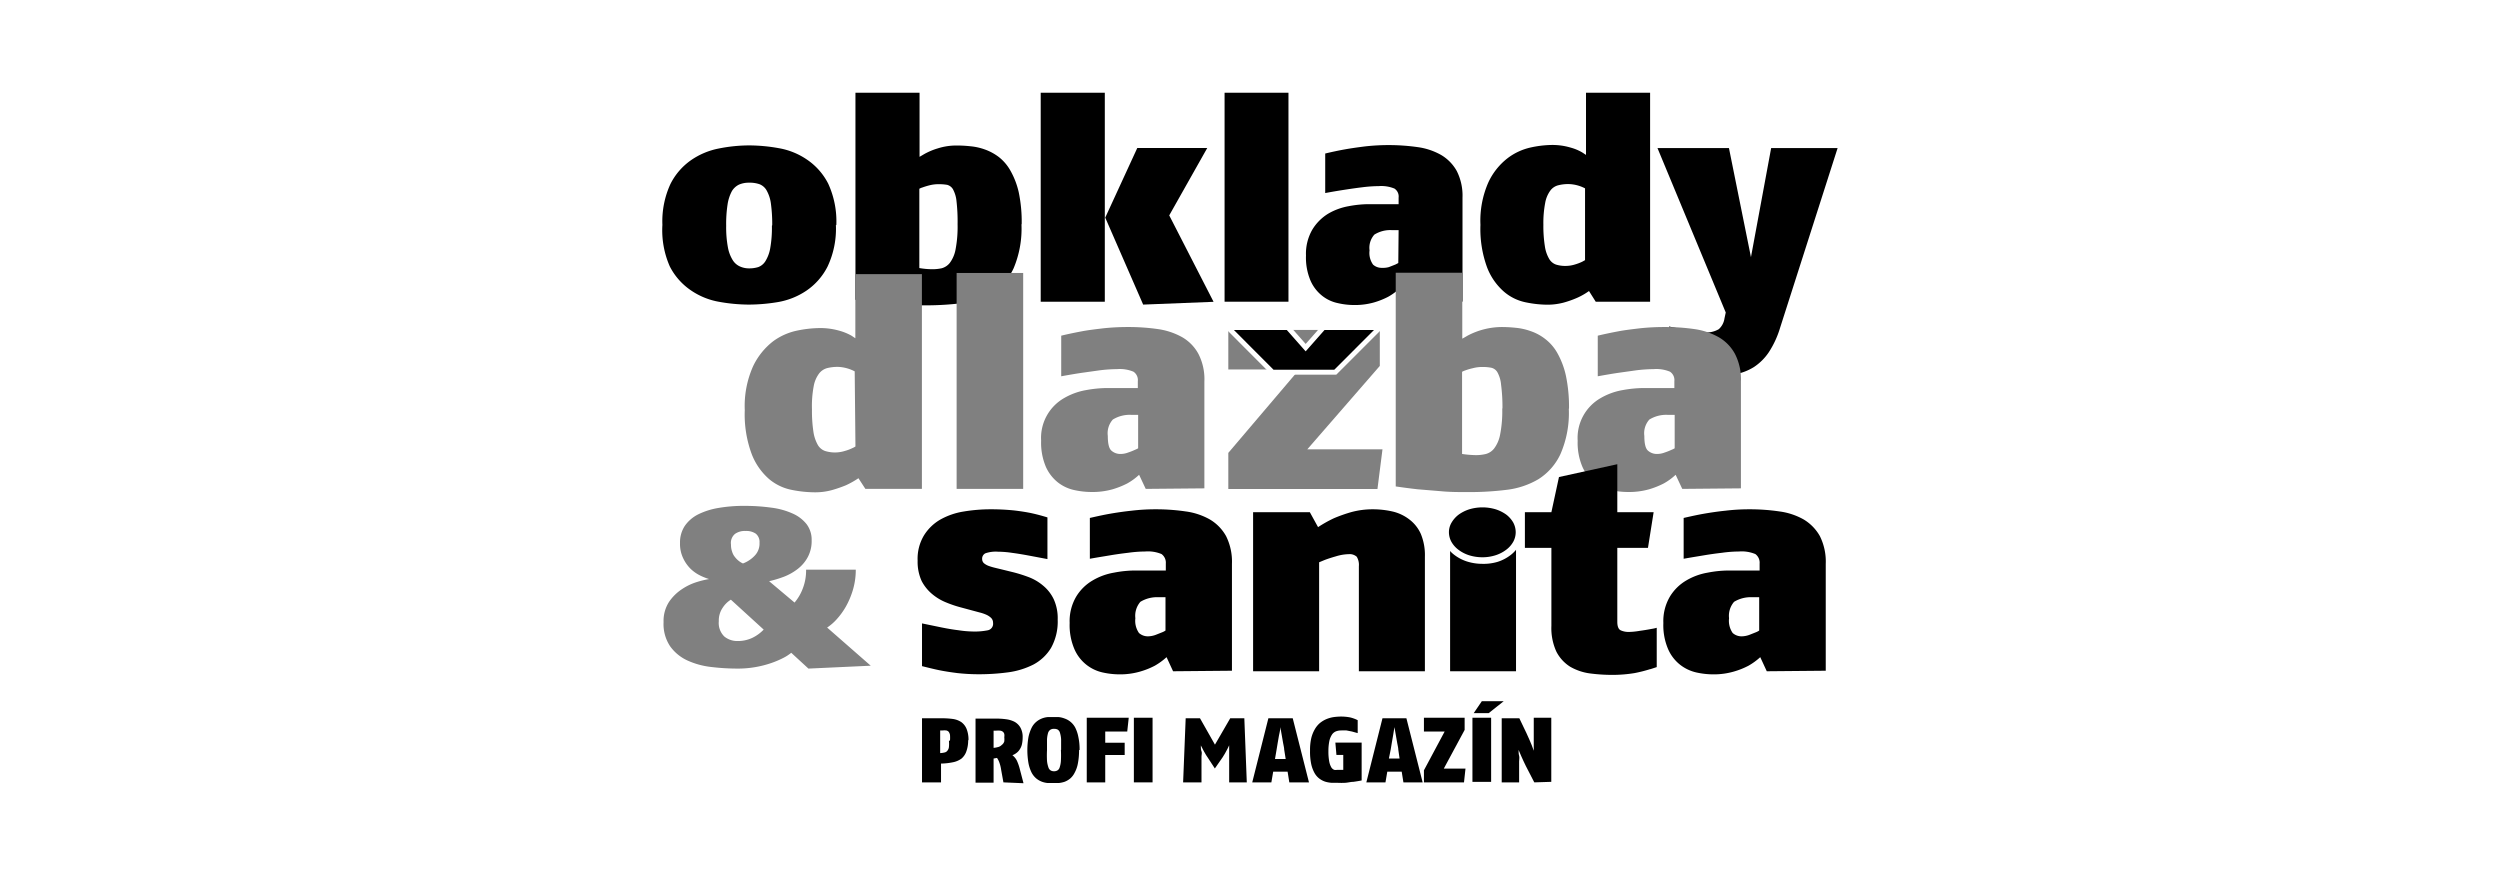 <svg xmlns="http://www.w3.org/2000/svg" viewBox="0 0 234 82"><defs><style>.cls-1{fill:#fff;}.cls-2{fill:gray;}.cls-3,.cls-4{fill:none;stroke:#fff;}.cls-3{stroke-width:0.46px;}.cls-4{stroke-width:1.23px;}</style></defs><g id="Layer_2" data-name="Layer 2"><rect class="cls-1" width="234" height="82"/></g><g id="Layer_1" data-name="Layer 1"><path d="M78.24,21.05a8.31,8.31,0,0,1-.78,3.9,6,6,0,0,1-2,2.27,6.82,6.82,0,0,1-2.62,1.05,16.68,16.68,0,0,1-2.75.24,15.9,15.9,0,0,1-2.78-.26,6.68,6.68,0,0,1-2.62-1.06,6,6,0,0,1-2-2.26A8.42,8.42,0,0,1,62,21.05a8.34,8.34,0,0,1,.75-3.82A6,6,0,0,1,64.67,15a6.86,6.86,0,0,1,2.61-1.1,14.56,14.56,0,0,1,2.84-.29,15.9,15.9,0,0,1,2.78.26,6.68,6.68,0,0,1,2.62,1.06,6,6,0,0,1,2,2.26,8.46,8.46,0,0,1,.76,3.89m-6,0a14.13,14.13,0,0,0-.12-2,3.42,3.42,0,0,0-.39-1.23,1.31,1.31,0,0,0-.66-.6,2.78,2.78,0,0,0-1-.15,2.28,2.28,0,0,0-.94.18,1.58,1.58,0,0,0-.67.62,3.84,3.84,0,0,0-.4,1.24,12,12,0,0,0-.13,2,10.2,10.2,0,0,0,.16,2,3.42,3.42,0,0,0,.46,1.22,1.53,1.53,0,0,0,.69.59,2.05,2.05,0,0,0,.83.17,2.88,2.88,0,0,0,.86-.12,1.34,1.34,0,0,0,.67-.55,3.42,3.42,0,0,0,.45-1.2,10.87,10.87,0,0,0,.16-2.12"/><path d="M95.61,21a9.55,9.55,0,0,1-.74,4.12,5.3,5.3,0,0,1-2,2.26,7.23,7.23,0,0,1-2.87,1,27.8,27.8,0,0,1-3.35.2c-.87,0-1.71,0-2.49-.08l-2.09-.18c-.61-.06-1.28-.15-2-.26V8.68h6v6l.46-.27a6.3,6.3,0,0,1,1.24-.52,5.74,5.74,0,0,1,1.79-.27,11.43,11.43,0,0,1,1.27.07,5.46,5.46,0,0,1,1.35.3,4.86,4.86,0,0,1,1.3.7,4.27,4.27,0,0,1,1.1,1.29,7.38,7.38,0,0,1,.77,2,13.5,13.5,0,0,1,.28,3m-6,0a16.64,16.64,0,0,0-.1-2.14,2.93,2.93,0,0,0-.33-1.12.89.89,0,0,0-.55-.42,4.62,4.62,0,0,0-.81-.06,3.46,3.46,0,0,0-.82.1,6.74,6.74,0,0,0-.69.21,1.19,1.19,0,0,0-.28.12v7.42a7.32,7.32,0,0,0,1.22.11,4.14,4.14,0,0,0,.87-.09,1.45,1.45,0,0,0,.76-.5,3,3,0,0,0,.54-1.26A11.26,11.26,0,0,0,89.63,21"/><path d="M97.41,8.68h6V28.24h-6ZM107,28.51l-3.55-8.14,3-6.52H113l-3.56,6.31,4.15,8.09Z"/><rect x="114.62" y="8.68" width="5.98" height="19.56"/><path d="M131.6,28.24,131,27a5.46,5.46,0,0,1-1.07.78,7.33,7.33,0,0,1-1.33.53,6.56,6.56,0,0,1-1.88.24,6.82,6.82,0,0,1-1.51-.18,3.52,3.52,0,0,1-1.45-.68,3.7,3.7,0,0,1-1.09-1.41,5.52,5.52,0,0,1-.43-2.37,4.5,4.5,0,0,1,.59-2.41A4.45,4.45,0,0,1,124.32,20a5.77,5.77,0,0,1,1.91-.7,10.22,10.22,0,0,1,1.92-.19h2.76V18.5a.89.89,0,0,0-.39-.85,3.23,3.23,0,0,0-1.46-.23,13.24,13.24,0,0,0-1.56.11c-.58.07-1.12.15-1.64.23s-1.13.18-1.82.31v-3.7c.67-.16,1.29-.29,1.85-.39s1.19-.19,1.91-.28a19.77,19.77,0,0,1,2.18-.12,19.32,19.32,0,0,1,2.71.19,6.15,6.15,0,0,1,2.19.73A4,4,0,0,1,136.35,16a5.11,5.11,0,0,1,.54,2.51v9.72Zm-.69-6.7-.63,0a2.8,2.8,0,0,0-1.64.42,1.85,1.85,0,0,0-.45,1.48,1.87,1.87,0,0,0,.33,1.33,1.19,1.19,0,0,0,.83.3A2.06,2.06,0,0,0,130,25l.61-.24.27-.14Z"/><path d="M149.36,28.24l-.63-1a6.29,6.29,0,0,1-1.12.64,9.23,9.23,0,0,1-1.24.44,5.93,5.93,0,0,1-1.55.2,10.3,10.3,0,0,1-2-.22,4.5,4.5,0,0,1-2.05-1,5.74,5.74,0,0,1-1.57-2.25,10.43,10.43,0,0,1-.63-4,8.88,8.88,0,0,1,.75-4,6.13,6.13,0,0,1,1.8-2.25,5.55,5.55,0,0,1,2.17-1,9.81,9.81,0,0,1,1.87-.23,6,6,0,0,1,1.87.25,4.45,4.45,0,0,1,1.07.45l.35.23V8.68h6V28.24Zm-1-10.61a3.51,3.51,0,0,0-1.5-.4,3.78,3.78,0,0,0-1,.11,1.32,1.32,0,0,0-.75.5,2.74,2.74,0,0,0-.48,1.15,10,10,0,0,0-.17,2.06,12,12,0,0,0,.14,2,3.26,3.26,0,0,0,.39,1.16,1.21,1.21,0,0,0,.64.55,2.86,2.86,0,0,0,.93.13,2.92,2.92,0,0,0,.84-.13,4.45,4.45,0,0,0,.69-.26l.27-.15Z"/><path d="M166.62,30.67a8.82,8.82,0,0,1-1.06,2.3,5,5,0,0,1-1.4,1.39,5.07,5.07,0,0,1-1.73.67,11.7,11.7,0,0,1-2,.17,11.49,11.49,0,0,1-1.57-.11c-.51-.08-1-.16-1.34-.25a13.38,13.38,0,0,1-1.3-.37V30.56c.51.11,1,.21,1.31.27s.73.14,1.11.19a5.89,5.89,0,0,0,.89.09,2.28,2.28,0,0,0,1.35-.3,1.66,1.66,0,0,0,.53-1l.12-.56-6.39-15.39h6.69l2.06,10.21,1.89-10.21H172Z"/><path class="cls-2" d="M81,45.76l-.65-1a8,8,0,0,1-1.17.66,12.1,12.1,0,0,1-1.3.45,5.88,5.88,0,0,1-1.62.21,11.15,11.15,0,0,1-2.12-.22,4.7,4.7,0,0,1-2.13-1,5.92,5.92,0,0,1-1.64-2.33,10.66,10.66,0,0,1-.66-4.14,9.12,9.12,0,0,1,.78-4.11,6.45,6.45,0,0,1,1.88-2.34,5.77,5.77,0,0,1,2.26-1,10.75,10.75,0,0,1,1.95-.23,6.46,6.46,0,0,1,2,.25,5,5,0,0,1,1.12.46l.36.24v-6h6.23V45.76Zm-1-11a3.66,3.66,0,0,0-1.56-.42,4.13,4.13,0,0,0-1,.11,1.43,1.43,0,0,0-.78.52,2.81,2.81,0,0,0-.5,1.19A10.08,10.08,0,0,0,76,38.33a13,13,0,0,0,.14,2.11,3.54,3.54,0,0,0,.41,1.21,1.28,1.28,0,0,0,.67.56,3.12,3.12,0,0,0,1.85,0,4,4,0,0,0,.72-.27,1.61,1.61,0,0,0,.28-.15Z"/><rect class="cls-2" x="89.54" y="25.55" width="6.23" height="20.21"/><path class="cls-2" d="M107.24,45.76l-.62-1.32a5.58,5.58,0,0,1-1.11.81,7.9,7.9,0,0,1-1.38.55,6.88,6.88,0,0,1-2,.25,7.51,7.51,0,0,1-1.58-.18,3.79,3.79,0,0,1-1.51-.7,3.88,3.88,0,0,1-1.14-1.46,5.75,5.75,0,0,1-.45-2.46,4.29,4.29,0,0,1,2.17-4,6.17,6.17,0,0,1,2-.73,11.39,11.39,0,0,1,2-.2h2.88v-.64a.94.94,0,0,0-.41-.89,3.32,3.32,0,0,0-1.53-.24,14.21,14.21,0,0,0-1.62.11l-1.71.24c-.54.08-1.18.19-1.9.32V31.42c.7-.17,1.35-.3,1.93-.41s1.25-.19,2-.28a21.48,21.48,0,0,1,2.28-.12,19.34,19.34,0,0,1,2.82.19,6.51,6.51,0,0,1,2.29.76,4,4,0,0,1,1.52,1.56,5.18,5.18,0,0,1,.56,2.59v10Zm-.71-6.93-.66,0a3,3,0,0,0-1.71.44,1.92,1.92,0,0,0-.47,1.53c0,.72.11,1.18.34,1.38a1.25,1.25,0,0,0,.88.31,2,2,0,0,0,.7-.14,5.49,5.49,0,0,0,.63-.25,1.93,1.93,0,0,0,.29-.14Z"/><polygon class="cls-2" points="128.93 45.77 114.97 45.77 114.97 42.39 121.61 34.58 114.97 34.58 114.97 30.88 129.15 30.88 129.15 34.25 122.36 42.06 129.4 42.06 128.93 45.77"/><path class="cls-2" d="M146.84,38.25a9.63,9.63,0,0,1-.78,4.25A5.53,5.53,0,0,1,144,44.85a7.6,7.6,0,0,1-3,1,28.21,28.21,0,0,1-3.49.21c-.92,0-1.79,0-2.61-.08l-2.18-.18c-.64-.07-1.33-.16-2.08-.27v-20h6.23V31.7s.21-.11.49-.28a6.92,6.92,0,0,1,3.18-.81,12.45,12.45,0,0,1,1.32.07,5.77,5.77,0,0,1,1.4.31,4.62,4.62,0,0,1,1.36.73,4.33,4.33,0,0,1,1.15,1.33,7.64,7.64,0,0,1,.8,2.12,14.32,14.32,0,0,1,.29,3.08m-6.23,0A16.05,16.05,0,0,0,140.5,36a2.91,2.91,0,0,0-.34-1.15.89.89,0,0,0-.58-.43,4.1,4.1,0,0,0-.85-.07,3.33,3.33,0,0,0-.86.11,5.51,5.51,0,0,0-.72.21,1.72,1.72,0,0,0-.3.13v7.69a9.6,9.6,0,0,0,1.29.11,4,4,0,0,0,.91-.1,1.47,1.47,0,0,0,.8-.52,3.1,3.1,0,0,0,.56-1.3,11.31,11.31,0,0,0,.2-2.46"/><path class="cls-2" d="M157.46,45.76l-.62-1.32a5.58,5.58,0,0,1-1.11.81,7.9,7.9,0,0,1-1.38.55,6.88,6.88,0,0,1-2,.25,7.51,7.51,0,0,1-1.58-.18,3.79,3.79,0,0,1-1.51-.7,3.88,3.88,0,0,1-1.14-1.46,5.75,5.75,0,0,1-.45-2.46,4.29,4.29,0,0,1,2.17-4,6.17,6.17,0,0,1,2-.73,11.39,11.39,0,0,1,2-.2h2.88v-.64a.94.94,0,0,0-.41-.89,3.32,3.32,0,0,0-1.53-.24,14.21,14.21,0,0,0-1.62.11l-1.71.24c-.54.08-1.18.19-1.9.32V31.42c.7-.17,1.35-.3,1.93-.41s1.25-.19,2-.28a21.48,21.48,0,0,1,2.28-.12,19.34,19.34,0,0,1,2.82.19,6.51,6.51,0,0,1,2.29.76,4,4,0,0,1,1.52,1.56,5.18,5.18,0,0,1,.56,2.59v10Zm-.71-6.93-.66,0a3,3,0,0,0-1.71.44,1.92,1.92,0,0,0-.47,1.53c0,.72.11,1.18.34,1.38a1.25,1.25,0,0,0,.88.31,2,2,0,0,0,.7-.14,5.49,5.49,0,0,0,.63-.25,1.93,1.93,0,0,0,.29-.14Z"/><rect x="135.73" y="48.32" width="6.17" height="14.51"/><path d="M99,58a5.06,5.06,0,0,1-.62,2.64,4.27,4.27,0,0,1-1.65,1.56,7.4,7.4,0,0,1-2.37.73,20.38,20.38,0,0,1-2.75.18,18.14,18.14,0,0,1-2-.11c-.64-.08-1.21-.17-1.7-.27s-1-.23-1.61-.38v-4l1.84.38c.5.1,1,.19,1.57.26a9.89,9.89,0,0,0,1.38.12A6.16,6.16,0,0,0,92.43,59a.62.62,0,0,0,.52-.7.63.63,0,0,0-.18-.46,1.6,1.6,0,0,0-.47-.31,3.87,3.87,0,0,0-.63-.21L91,57.14l-1.15-.31a10.76,10.76,0,0,1-1.31-.45,4.81,4.81,0,0,1-1.27-.76,4,4,0,0,1-1-1.23,4.33,4.33,0,0,1-.38-1.91,4.24,4.24,0,0,1,.59-2.36A4.37,4.37,0,0,1,88,48.64a6.53,6.53,0,0,1,2.19-.76,15.19,15.19,0,0,1,2.54-.21,21.11,21.11,0,0,1,2.22.11c.66.08,1.22.17,1.67.27s.93.23,1.42.38v3.9L96.29,52c-.49-.09-1-.18-1.54-.25a9.17,9.17,0,0,0-1.33-.11,3,3,0,0,0-1.19.15.56.56,0,0,0-.3.55.52.52,0,0,0,.17.38,1.54,1.54,0,0,0,.44.25,5.6,5.6,0,0,0,.57.17l.62.15,1.14.28a13.53,13.53,0,0,1,1.42.45,4.64,4.64,0,0,1,1.34.79,3.73,3.73,0,0,1,1,1.28A4.28,4.28,0,0,1,99,58"/><path d="M109.8,62.83l-.61-1.32a6.08,6.08,0,0,1-1.1.8,7.18,7.18,0,0,1-1.38.55,6.72,6.72,0,0,1-1.95.26,7.33,7.33,0,0,1-1.56-.18,3.76,3.76,0,0,1-2.63-2.17,5.69,5.69,0,0,1-.45-2.46,4.53,4.53,0,0,1,.62-2.48,4.38,4.38,0,0,1,1.53-1.5,5.84,5.84,0,0,1,2-.73,10.34,10.34,0,0,1,2-.2h2.85v-.65a1,1,0,0,0-.4-.89,3.27,3.27,0,0,0-1.52-.24,12.09,12.09,0,0,0-1.6.12c-.6.07-1.17.15-1.7.24s-1.17.19-1.89.32V48.48c.7-.16,1.34-.3,1.92-.4s1.24-.2,2-.28a18.62,18.62,0,0,1,2.25-.13,19.11,19.11,0,0,1,2.8.2,6.27,6.27,0,0,1,2.26.75,4.14,4.14,0,0,1,1.52,1.56,5.34,5.34,0,0,1,.55,2.6v10Zm-.71-6.93-.65,0a3,3,0,0,0-1.7.43,2,2,0,0,0-.47,1.54,2,2,0,0,0,.34,1.38,1.24,1.24,0,0,0,.87.31,2.17,2.17,0,0,0,.7-.14l.63-.25a1.61,1.61,0,0,0,.28-.15Z"/><path d="M127.19,62.83V53a1.47,1.47,0,0,0-.2-.89,1,1,0,0,0-.76-.24,4.4,4.4,0,0,0-1.18.2c-.46.13-.82.25-1.1.36l-.48.2V62.83h-6.18V47.94h5.31l.77,1.4a11.83,11.83,0,0,1,1.5-.84,14.28,14.28,0,0,1,1.62-.57,7.58,7.58,0,0,1,2-.26,8.27,8.27,0,0,1,1.91.22,4.1,4.1,0,0,1,1.54.75A3.46,3.46,0,0,1,133,50a5.18,5.18,0,0,1,.37,2.11V62.83Z"/><path d="M154.46,62.63A13.22,13.22,0,0,1,153,63a12.82,12.82,0,0,1-2.09.17,16.26,16.26,0,0,1-2.11-.14,5,5,0,0,1-1.84-.63,3.62,3.62,0,0,1-1.28-1.4,5.28,5.28,0,0,1-.47-2.42V51.28h-2.48V47.94h2.48l.71-3.29,5.46-1.2v4.49h3.4l-.53,3.34h-2.87V58.2c0,.43.11.7.32.8a1.81,1.81,0,0,0,.76.15,6.61,6.61,0,0,0,1-.1c.43-.06.8-.12,1.1-.18a3.76,3.76,0,0,0,.51-.11v3.68l-.58.19"/><path d="M165.37,62.83l-.61-1.32a6.08,6.08,0,0,1-1.1.8,7.18,7.18,0,0,1-1.38.55,6.72,6.72,0,0,1-1.95.26,7.33,7.33,0,0,1-1.56-.18,3.84,3.84,0,0,1-1.5-.71,3.78,3.78,0,0,1-1.13-1.46,5.69,5.69,0,0,1-.45-2.46,4.53,4.53,0,0,1,.62-2.48,4.38,4.38,0,0,1,1.53-1.5,5.84,5.84,0,0,1,2-.73,10.32,10.32,0,0,1,2-.2h2.86v-.65a1,1,0,0,0-.4-.89,3.3,3.3,0,0,0-1.52-.24,12.09,12.09,0,0,0-1.6.12c-.6.07-1.17.15-1.7.24s-1.17.19-1.89.32V48.48c.7-.16,1.34-.3,1.92-.4s1.23-.2,2-.28a18.62,18.62,0,0,1,2.25-.13,18.87,18.87,0,0,1,2.79.2,6.26,6.26,0,0,1,2.27.75,4.22,4.22,0,0,1,1.52,1.56,5.34,5.34,0,0,1,.55,2.6v10Zm-.71-6.93-.65,0a3,3,0,0,0-1.7.43,2,2,0,0,0-.47,1.54,2,2,0,0,0,.34,1.38,1.24,1.24,0,0,0,.87.31,2.17,2.17,0,0,0,.7-.14l.63-.25a1.61,1.61,0,0,0,.28-.15Z"/><polygon points="124.98 34.84 119.11 34.84 114.94 30.66 120.55 30.66 122.21 32.54 123.87 30.66 129.16 30.66 124.98 34.84"/><polygon class="cls-3" points="124.98 34.84 119.11 34.84 114.94 30.66 120.55 30.66 122.21 32.54 123.87 30.66 129.16 30.66 124.98 34.84"/><path class="cls-4" d="M141.64,48.91a2.36,2.36,0,0,0-.65-.73,3.31,3.31,0,0,0-1-.51,4.29,4.29,0,0,0-2.46,0,3.31,3.31,0,0,0-1,.51,2.4,2.4,0,0,0-.66.73,1.75,1.75,0,0,0-.25.9,1.88,1.88,0,0,0,.23.9,2.4,2.4,0,0,0,.65.74,3.32,3.32,0,0,0,1,.52,4.15,4.15,0,0,0,1.25.19A4,4,0,0,0,140,52a3.33,3.33,0,0,0,1-.52,2.4,2.4,0,0,0,.65-.74,1.88,1.88,0,0,0,.23-.9A1.94,1.94,0,0,0,141.64,48.91Z"/><path d="M141.87,49.81a1.88,1.88,0,0,1-.23.9,2.4,2.4,0,0,1-.65.74,3.33,3.33,0,0,1-1,.52,4,4,0,0,1-1.24.19,4.15,4.15,0,0,1-1.25-.19,3.32,3.32,0,0,1-1-.52,2.4,2.4,0,0,1-.65-.74,1.88,1.88,0,0,1-.23-.9,1.75,1.75,0,0,1,.25-.9,2.55,2.55,0,0,1,.66-.74,3.54,3.54,0,0,1,1-.5,4.29,4.29,0,0,1,2.46,0,3.55,3.55,0,0,1,1,.5,2.51,2.51,0,0,1,.65.74,1.94,1.94,0,0,1,.23.9"/><path class="cls-2" d="M75.67,62.58,74.06,61.1a4,4,0,0,1-.76.49,8.42,8.42,0,0,1-1.11.47,9.57,9.57,0,0,1-1.43.37,9.45,9.45,0,0,1-1.73.15,20.55,20.55,0,0,1-2.46-.15,7.32,7.32,0,0,1-2.23-.61,4.09,4.09,0,0,1-1.61-1.32,3.74,3.74,0,0,1-.62-2.27,3.29,3.29,0,0,1,.51-1.89,4.35,4.35,0,0,1,1.22-1.2,5.33,5.33,0,0,1,1.41-.67,8.62,8.62,0,0,1,1.12-.27,5.46,5.46,0,0,1-.83-.33,3.57,3.57,0,0,1-.88-.61,3.43,3.43,0,0,1-.71-1,3.09,3.09,0,0,1-.3-1.43,2.8,2.8,0,0,1,.45-1.61,3.35,3.35,0,0,1,1.26-1.08,6.81,6.81,0,0,1,1.91-.6,13.9,13.9,0,0,1,2.4-.19,18.07,18.07,0,0,1,2.55.17,6.92,6.92,0,0,1,2,.56,3.39,3.39,0,0,1,1.29,1,2.41,2.41,0,0,1,.46,1.5,3.16,3.16,0,0,1-.36,1.56,3.48,3.48,0,0,1-.94,1.11,5.12,5.12,0,0,1-1.29.73,10.36,10.36,0,0,1-1.39.42l2.38,2a4.4,4.4,0,0,0,.76-1.29,4.64,4.64,0,0,0,.32-1.79h4.65a6.56,6.56,0,0,1-.27,1.9,7.59,7.59,0,0,1-.67,1.58,6.65,6.65,0,0,1-.87,1.19,4.61,4.61,0,0,1-.87.75l4.08,3.57Zm-7.26-6.45a2.41,2.41,0,0,0-.75.73,2.11,2.11,0,0,0-.38,1.28,1.77,1.77,0,0,0,.52,1.44A1.9,1.9,0,0,0,69,60a3.18,3.18,0,0,0,1.38-.28,3.66,3.66,0,0,0,1.1-.79Zm2.68-5.32a1,1,0,0,0-.35-.86,1.56,1.56,0,0,0-.94-.25,1.59,1.59,0,0,0-1,.27,1.1,1.1,0,0,0-.38,1,1.94,1.94,0,0,0,.11.68,1.42,1.42,0,0,0,.27.5,2,2,0,0,0,.36.36,1.75,1.75,0,0,0,.38.23A2.91,2.91,0,0,0,70.65,52a1.62,1.62,0,0,0,.44-1.21"/><path d="M90.62,69.26a3,3,0,0,1-.17,1.07A1.54,1.54,0,0,1,90,71a2,2,0,0,1-.82.35,5.87,5.87,0,0,1-1.1.12v1.76H86.3v-6h1.92a7.25,7.25,0,0,1,1,.07,1.92,1.92,0,0,1,.76.29,1.49,1.49,0,0,1,.49.63,2.72,2.72,0,0,1,.18,1.09m-1.73,0a3.45,3.45,0,0,0,0-.52.72.72,0,0,0-.12-.29.41.41,0,0,0-.23-.13,1.65,1.65,0,0,0-.34,0H88v2.12a2.11,2.11,0,0,0,.42-.06.43.43,0,0,0,.26-.17.63.63,0,0,0,.14-.34,3.09,3.09,0,0,0,0-.58"/><path d="M93.92,73.23l-.21-1.16a3.34,3.34,0,0,0-.19-.75,1.82,1.82,0,0,0-.2-.38L93,71v2.26H91.31v-6h1.92a7,7,0,0,1,.93.06,2.42,2.42,0,0,1,.8.24,1.43,1.43,0,0,1,.55.54,1.78,1.78,0,0,1,.21.93,3,3,0,0,1-.07.65,1.39,1.39,0,0,1-.2.46,1.18,1.18,0,0,1-.3.33,1.5,1.5,0,0,1-.39.22,1.45,1.45,0,0,1,.43.53,4.73,4.73,0,0,1,.28.83l.33,1.26ZM94,69a.87.87,0,0,0,0-.3.41.41,0,0,0-.12-.2.53.53,0,0,0-.25-.11,2.29,2.29,0,0,0-.41,0H93V70a2.46,2.46,0,0,0,.47-.09.71.71,0,0,0,.29-.18A.63.63,0,0,0,94,69.4,1.83,1.83,0,0,0,94,69"/><path d="M101,70.21a6.38,6.38,0,0,1-.11,1.25,2.88,2.88,0,0,1-.3.86,1.74,1.74,0,0,1-.42.55,1.9,1.9,0,0,1-.51.3,2.57,2.57,0,0,1-.55.12l-.53,0-.53,0a2.1,2.1,0,0,1-.55-.13,1.9,1.9,0,0,1-.51-.3,1.86,1.86,0,0,1-.43-.54,3.46,3.46,0,0,1-.29-.86,7.16,7.16,0,0,1,0-2.5,3.73,3.73,0,0,1,.3-.86,1.71,1.71,0,0,1,.43-.54,1.88,1.88,0,0,1,.52-.31,2,2,0,0,1,.54-.13l.52,0,.52,0a2.12,2.12,0,0,1,.54.13,1.79,1.79,0,0,1,1,.85,3.32,3.32,0,0,1,.29.86,5.48,5.48,0,0,1,.12,1.24m-1.73,0c0-.43,0-.77,0-1a2.58,2.58,0,0,0-.11-.62.51.51,0,0,0-.21-.29.69.69,0,0,0-.34-.07.59.59,0,0,0-.34.08.56.56,0,0,0-.22.3,2.65,2.65,0,0,0-.1.61c0,.27,0,.6,0,1a9.66,9.66,0,0,0,0,1,2.45,2.45,0,0,0,.13.61.51.51,0,0,0,.21.29.59.59,0,0,0,.31.08.62.62,0,0,0,.31-.07.47.47,0,0,0,.22-.28,2.32,2.32,0,0,0,.12-.61,9.84,9.84,0,0,0,0-1.05"/><polygon points="105.51 68.47 103.45 68.47 103.45 69.52 105.27 69.52 105.27 70.67 103.45 70.67 103.45 73.23 101.72 73.23 101.72 67.18 105.65 67.18 105.51 68.47"/><rect x="106.13" y="67.18" width="1.75" height="6.05"/><path d="M115.05,73.23l0-1.78c0-.17,0-.36,0-.56s0-.38,0-.55,0-.36,0-.58c-.07.15-.13.28-.19.39l-.19.35c-.07.13-.15.24-.21.35l-.75,1.08L113,70.84a3.37,3.37,0,0,1-.21-.34c-.07-.12-.14-.24-.19-.34l-.2-.39c0,.2,0,.39.06.55s0,.34,0,.54,0,.4,0,.59l0,1.78h-1.72l.24-6h1.34l1.4,2.47,1.43-2.47h1.32l.23,6Z"/><path d="M120.68,73.23l-.16-1h-1.35l-.17,1h-1.79l1.51-6H121l1.52,6Zm-.48-3.07c0-.17-.06-.37-.1-.61s-.08-.47-.12-.69-.08-.48-.14-.8c0,.32-.1.58-.13.8s-.08.45-.12.69-.07.44-.1.61l-.15.88h1Z"/><path d="M126.67,73.18c-.23,0-.47.07-.74.09a6.9,6.9,0,0,1-.75,0l-.55,0a2.84,2.84,0,0,1-.57-.1,1.91,1.91,0,0,1-.55-.28,1.7,1.7,0,0,1-.46-.52,3.09,3.09,0,0,1-.32-.85,5.67,5.67,0,0,1-.11-1.26,5,5,0,0,1,.11-1.15,3.07,3.07,0,0,1,.33-.84,2.17,2.17,0,0,1,.48-.59,2.55,2.55,0,0,1,.61-.37,3,3,0,0,1,.68-.19,5.49,5.49,0,0,1,.7-.05,4.47,4.47,0,0,1,.67.05,2.39,2.39,0,0,1,.48.12,2.66,2.66,0,0,1,.4.17v1.21l-.54-.15-.5-.1a4.75,4.75,0,0,0-.51,0,1.31,1.31,0,0,0-.44.07.81.81,0,0,0-.39.28,1.75,1.75,0,0,0-.26.58,4.51,4.51,0,0,0-.1,1,5,5,0,0,0,.08,1,1.75,1.75,0,0,0,.2.54.58.58,0,0,0,.27.22.93.93,0,0,0,.27,0h.25l.22,0,.1,0V70.66h-.64l-.1-1.15h2.46v3.54c-.3.06-.56.1-.78.13"/><path d="M131.36,73.23l-.16-1h-1.35l-.17,1h-1.79l1.51-6h2.24l1.52,6Zm-.48-3.07c0-.17-.06-.37-.1-.61s-.08-.47-.12-.69-.08-.48-.14-.8c-.05.32-.1.58-.13.8s-.08.45-.12.69-.08.44-.1.61L130,71h1Z"/><polygon points="137.03 73.23 133.28 73.23 133.28 72.1 135.22 68.47 133.28 68.47 133.28 67.18 137.09 67.18 137.09 68.32 135.14 71.94 137.17 71.94 137.03 73.23"/><path d="M137.82,67.18h1.75v6h-1.75Zm1.52-.43h-1.4l.76-1.12h2.05Z"/><path d="M143.61,73.23l-.79-1.53c-.07-.14-.15-.3-.23-.48l-.22-.49c-.07-.15-.14-.33-.23-.54,0,.21,0,.39.05.55s0,.33,0,.53,0,.4,0,.59v1.37h-1.63v-6h1.65l.67,1.4c.1.21.19.4.27.6s.16.37.22.52l.19.52c0-.19,0-.37,0-.53s0-.36,0-.57,0-.45,0-.69V67.18h1.64v6Z"/></g></svg>
